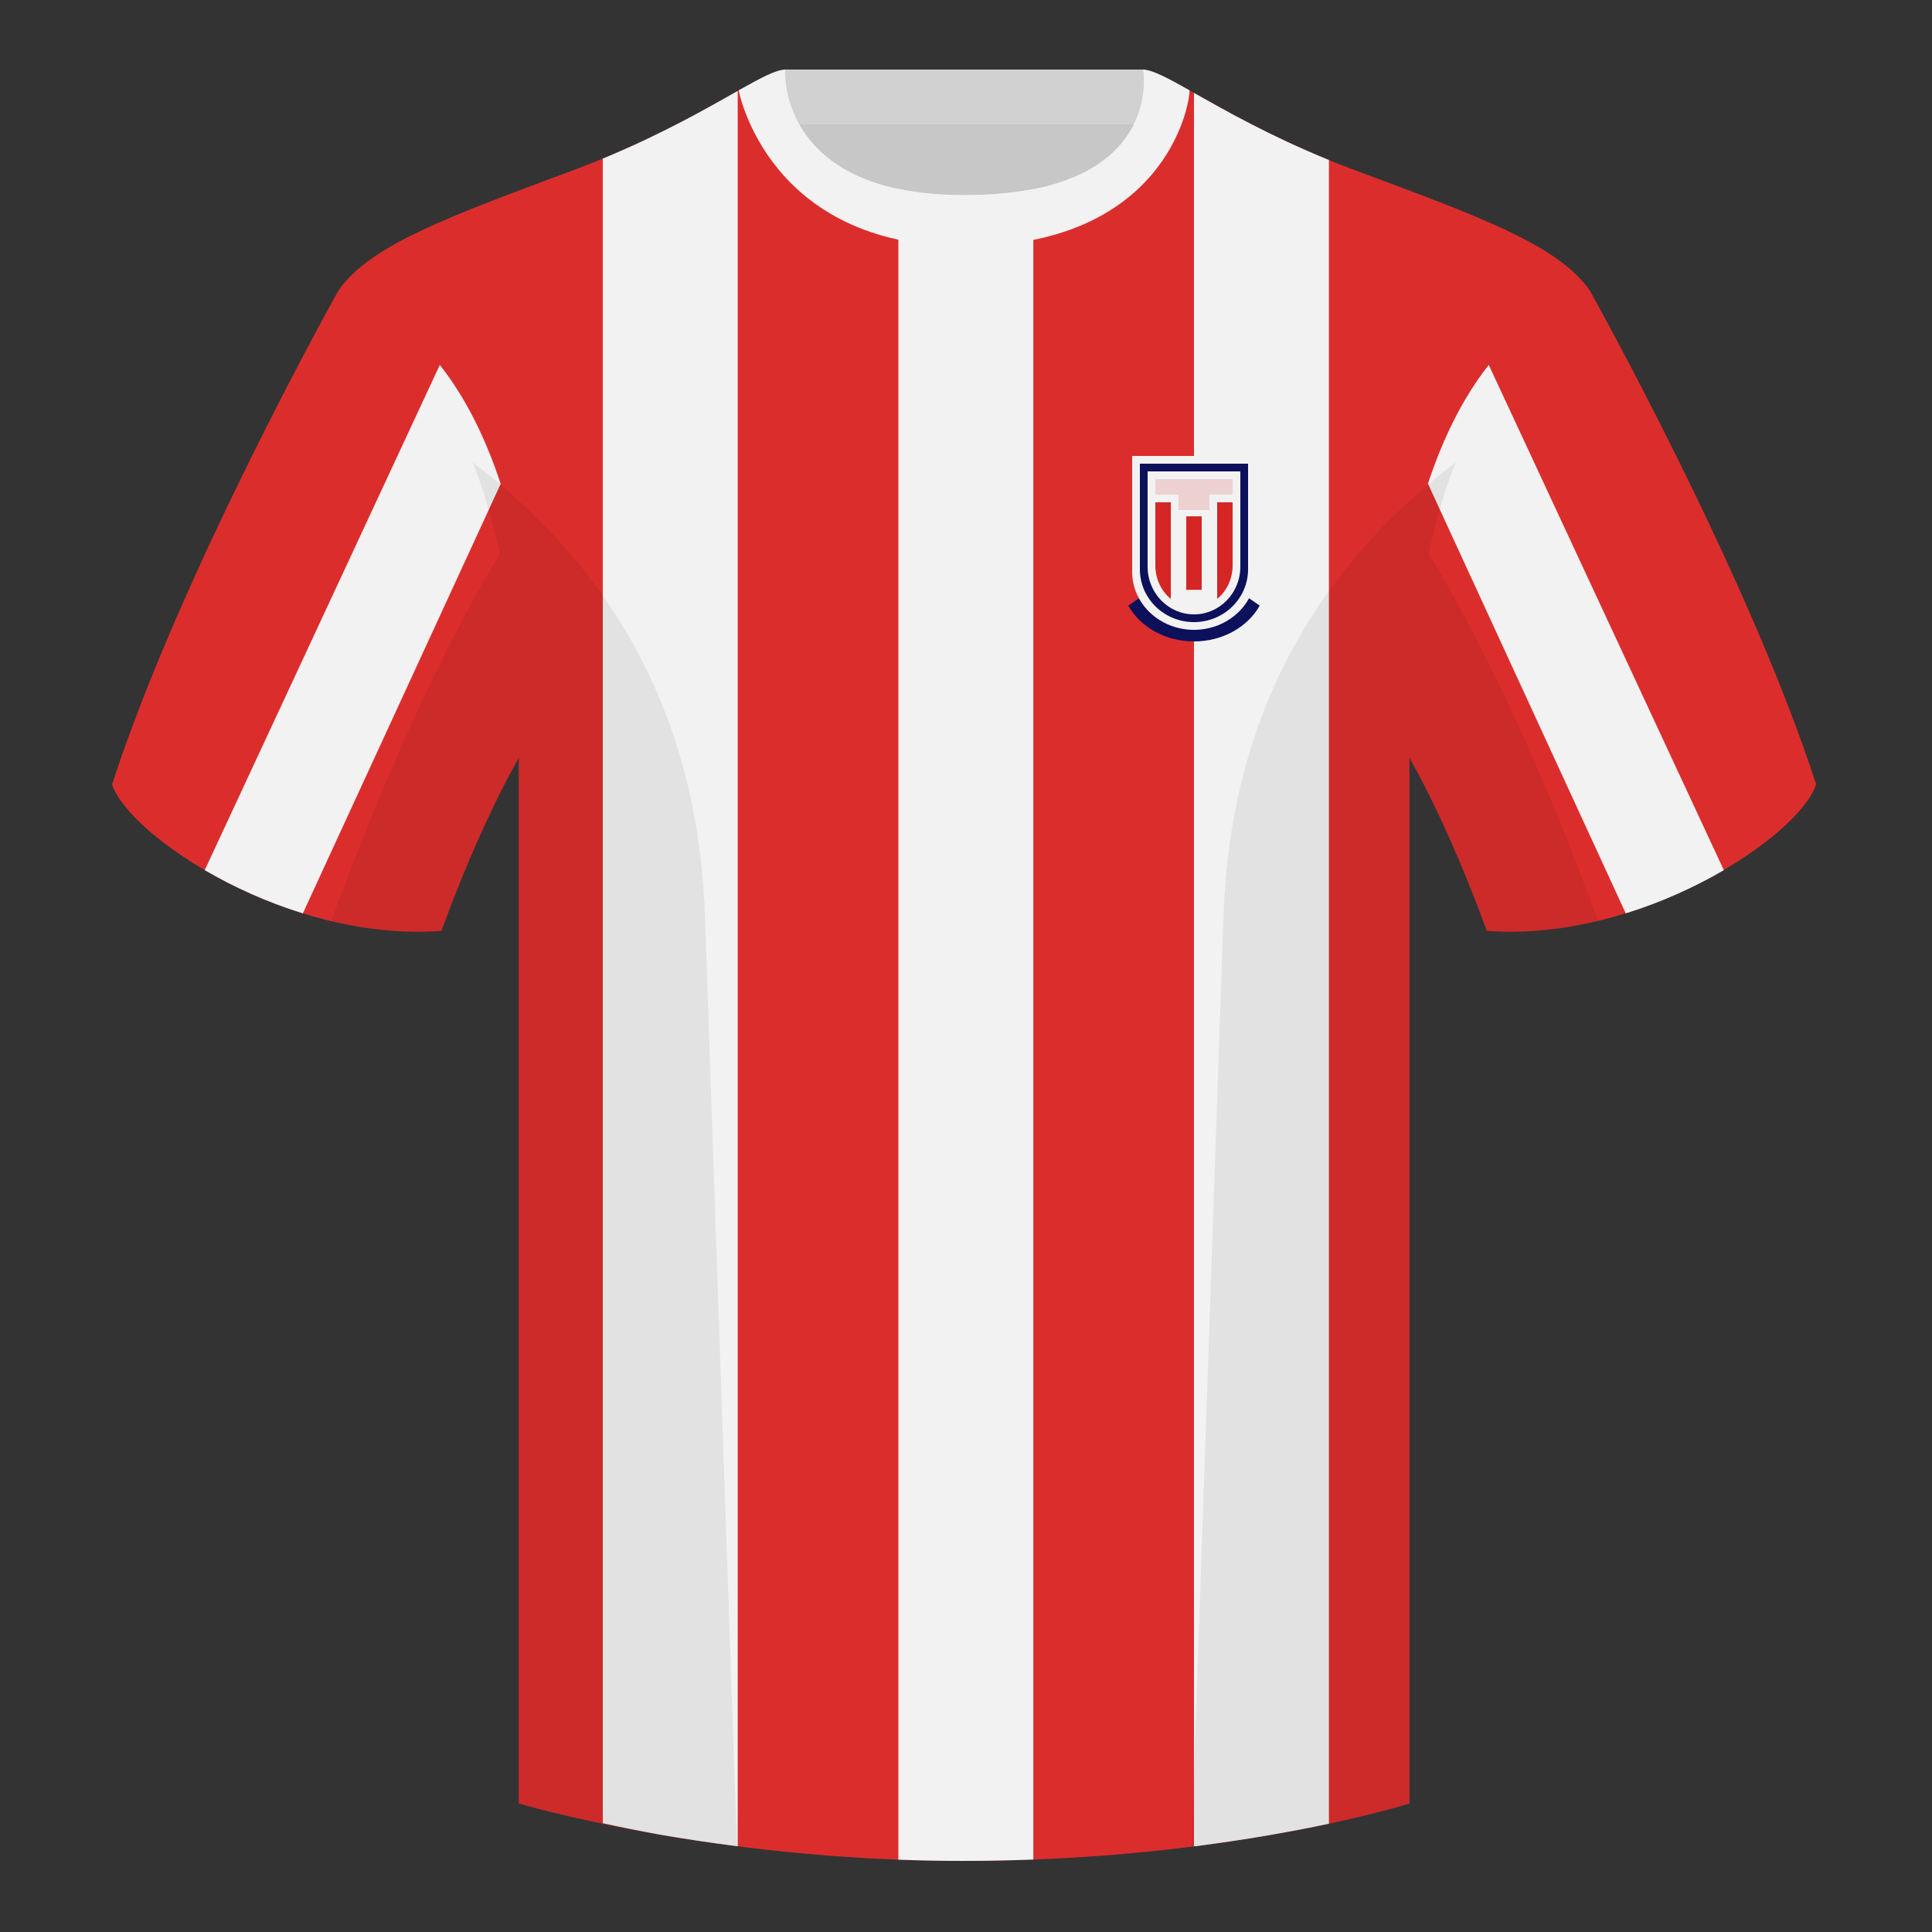<?xml version="1.0" encoding="utf-8"?><svg width="500" height="500" viewBox="0 0 500 500" fill="none" xmlns="http://www.w3.org/2000/svg">
<rect x="0" y="0" width="500" height="500" fill="#333333" stroke="none"/>
<path fill-rule="evenodd" clip-rule="evenodd" d="M203.006 109.193H296.649V21.898H203.006V109.193Z" fill="#C7C7C7"/>
<path fill-rule="evenodd" clip-rule="evenodd" d="M202.866 32.198H296.325V17.998H202.866V32.198Z" fill="#D1D1D1"/>
<path fill-rule="evenodd" clip-rule="evenodd" d="M87.55 75.26C87.55 75.26 46.788 148.06 29.003 203.03C33.448 216.405 74.211 243.89 114.235 240.915C127.575 204.515 138.695 188.915 138.695 188.915C138.695 188.915 141.658 93.83 87.55 75.26Z" fill="#DC2D2D"/>
<path fill-rule="evenodd" clip-rule="evenodd" d="M411.476 75.26C411.476 75.26 452.239 148.06 470.023 203.03C465.578 216.405 424.816 243.89 384.791 240.915C371.451 204.515 360.332 188.915 360.332 188.915C360.332 188.915 357.368 93.83 411.476 75.26Z" fill="#DC2D2D"/>
<path fill-rule="evenodd" clip-rule="evenodd" d="M249.514 57.705C199.433 57.705 201.716 18.236 200.772 18.565C193.256 21.184 176.639 33.502 148.333 44.06C116.46 55.945 95.707 63.375 87.551 75.26C98.666 84.175 134.245 104.23 134.245 195.605V466.745C134.245 466.745 183.903 481.6 249.13 481.6C318.059 481.6 364.779 466.745 364.779 466.745V195.605C364.779 104.23 400.358 84.175 411.478 75.26C403.321 63.375 382.568 55.945 350.695 44.06C322.336 33.484 305.714 21.141 298.217 18.552C297.29 18.232 302.395 57.705 249.514 57.705Z" fill="#DC2D2D"/>
<path fill-rule="evenodd" clip-rule="evenodd" d="M170.746 474.791C165.29 473.796 160.351 472.788 156 471.833L156 41.044C171.475 34.656 182.936 28.028 190.921 23.54V477.818C183.619 476.883 176.861 475.845 170.746 474.791ZM267.421 48.92V481.248C261.52 481.473 255.416 481.597 249.127 481.597C243.46 481.597 237.91 481.484 232.5 481.28V48.877C237.332 49.902 242.958 50.494 249.509 50.494C256.458 50.494 262.379 49.919 267.421 48.92ZM343.921 41.413V471.97C334.838 473.906 323.035 476.061 309 477.84V24.046C317.096 28.607 328.566 35.148 343.921 41.413Z" fill="#F2F2F2"/>
<path fill-rule="evenodd" clip-rule="evenodd" d="M113.823 94.439C120.879 103.378 125.944 114.174 129.576 125.225L78.378 236.38C69.043 233.484 60.382 229.517 52.988 225.194L113.823 94.439L113.823 94.439Z" fill="#F2F2F2"/>
<path fill-rule="evenodd" clip-rule="evenodd" d="M385.291 94.439L385.291 94.439L446.125 225.194C438.734 229.515 430.076 233.481 420.745 236.377L369.553 125.179C373.184 114.144 378.244 103.366 385.291 94.439Z" fill="#F2F2F2"/>
<path fill-rule="evenodd" clip-rule="evenodd" d="M249.577 63.751C301.055 63.751 307.855 27.856 307.855 23.371C302.083 20.131 298.127 18.026 295.847 18.026C295.847 18.026 301.729 50.521 249.512 50.521C200.992 50.521 203.177 18.026 203.177 18.026C200.897 18.026 196.941 20.131 191.174 23.371C191.174 23.371 198.542 63.751 249.577 63.751Z" fill="#F2F2F2"/>
<path fill-rule="evenodd" clip-rule="evenodd" d="M413.584 238.323C404.296 240.561 394.519 241.639 384.786 240.916C376.588 218.547 369.229 204.033 364.773 196.167V466.745C364.773 466.745 343.671 473.454 308.907 477.855C308.725 477.835 308.544 477.816 308.363 477.795C310.244 423 314.085 311.325 316.639 237.09C318.695 177.335 347.724 141.8 376.738 119.65C374.063 126.431 371.667 134.257 369.739 143.318C377.093 155.169 394.175 185.386 413.57 238.282C413.575 238.296 413.58 238.309 413.584 238.323ZM190.716 477.796C156.468 473.394 134.24 466.745 134.24 466.745V196.173C129.784 204.039 122.426 218.552 114.23 240.916C104.597 241.632 94.922 240.583 85.72 238.392C85.725 238.36 85.731 238.328 85.74 238.295C105.117 185.448 122.045 155.229 129.349 143.352C127.421 134.276 125.022 126.439 122.343 119.65C151.357 141.8 180.387 177.335 182.442 237.09C184.996 311.325 188.838 423 190.718 477.795L190.716 477.796Z" fill="black" fill-opacity="0.07"/>
<path d="M291.991 156.73L309 145L326.01 156.73C322.946 162.218 316.481 166 309 166C301.52 166 295.055 162.218 291.991 156.73Z" fill="#0D105A"/>
<path d="M325 148C325 156.284 317.837 163 309 163C300.163 163 293 156.284 293 148C293 139.716 293 118 293 118H325C325 118 325 142.069 325 148Z" fill="#F2F2F2"/>
<path d="M323 147.333C323 154.881 316.732 161 309 161C301.268 161 295 154.881 295 147.333C295 139.785 295 120 295 120H323C323 120 323 141.93 323 147.333Z" fill="#0D105A"/>
<path d="M321 146.667C321 153.478 315.627 159 309 159C302.373 159 297 153.478 297 146.667C297 139.855 297 122 297 122H321C321 122 321 141.79 321 146.667Z" fill="#F2F2F2"/>
<path d="M315 155C317.429 153.017 319 149.86 319 146.304V130H315V155Z" fill="#D52525"/>
<path d="M303 155V130H299V146.304C299 149.86 300.571 153.017 303 155Z" fill="#D52525"/>
<path d="M307 133.623H311V152.644H307V133.623Z" fill="#D52525"/>
<path d="M319 124H299V128H305V132H313V128H319V124Z" fill="#EDD1D1"/>
</svg>
